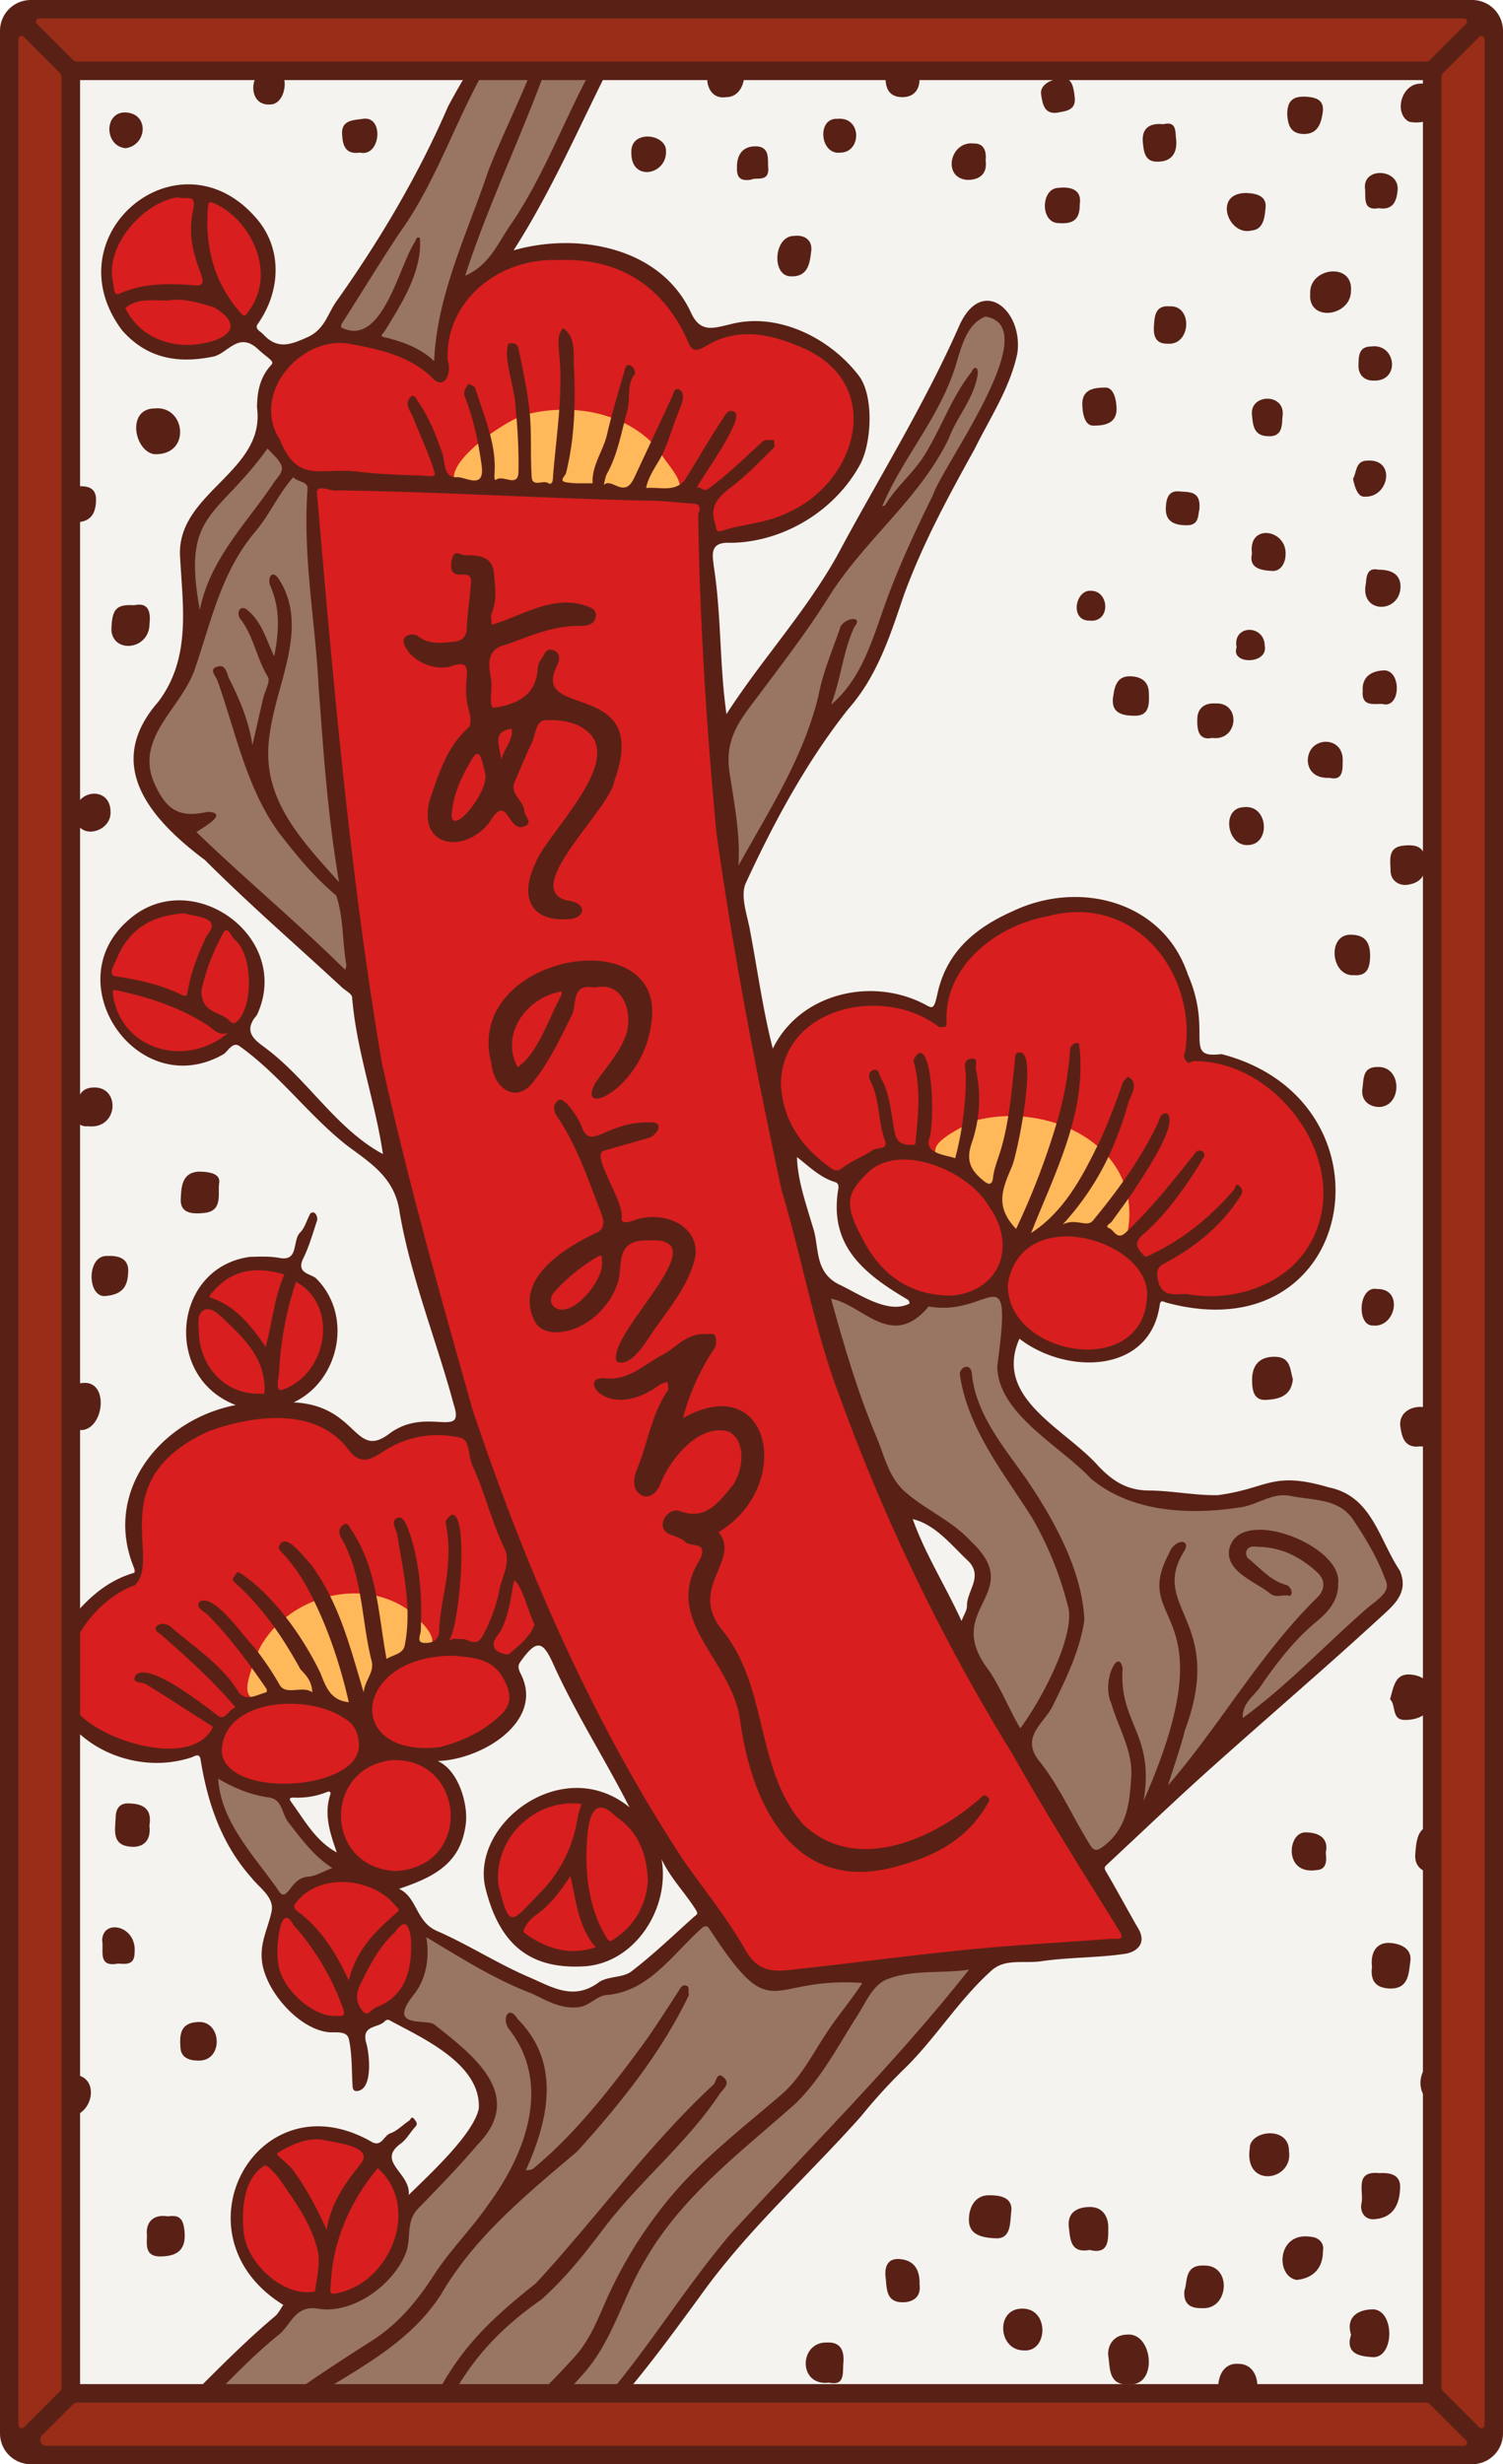 ﻿<svg xmlns="http://www.w3.org/2000/svg" xmlns:xlink="http://www.w3.org/1999/xlink" viewBox="0 0 976 1600" width="976" height="1600"><defs><style>.cls-1{fill:none;}.cls-2{fill:#f4f3ef;}.cls-3{clip-path:url(#clip-path);}.cls-4{fill:#ffb85a;}.cls-5{fill:#997664;}.cls-6{fill:#d81e1e;}.cls-7{fill:#592116;}.cls-8{fill:#992d17;}</style><clipPath id="clip-path"><path class="cls-1" d="M960,22V1578a6,6,0,0,1-6,6H22a6,6,0,0,1-6-6V22a6,6,0,0,1,6-6H954A6,6,0,0,1,960,22Z" /></clipPath></defs><g id="Paper_Backing" data-name="Paper Backing"><path class="cls-2" d="M960,22V1578a6,6,0,0,1-6,6H22a6,6,0,0,1-6-6V22a6,6,0,0,1,6-6H954A6,6,0,0,1,960,22Z" /></g><g id="Wikipedia_Cropped" data-name="Wikipedia Cropped"><g class="cls-3"><path class="cls-4" d="M226.49,1109.33c-11-1.32-15.27-10-25.91-7.12-14.09-3.79-25.54-.29-39,4-17.46-1.49-4.16-25.65-.86-36.43,7.2-22.49,30.8-33.29,51-40.49,29.53-8.56,66,5.56,76.61,34.49-.65,9.53-17.87,3.55-22.87,8.94-4.82,8.26-16.43,5.3-20.27,12.86C237.63,1105.23,242.64,1097.83,226.49,1109.33ZM727.2,806.23c-6.68-.24-9.25-8.53-15.62-9.05-9.18.93-19.23,2.19-27.7-.39-14,6.36-10.85,10.15-27.33,3.44-4.81-6.48-10.74-13.48-10-21.64-1.88-8.06-17.76-10.43-19.35-19.32-6.14-7.68-32.26-2.72-27-19.12,20.4-21.67,59-29,88.16-18,19.3,8,43.36,19.63,47.63,42.25C739.28,776.82,747.2,801.88,727.2,806.23ZM431.57,321.08c-16.4-1.12-30.75-1.74-46.87-3.25-13.69-1.74-28.43,2-41-2.21-8.31-3.19-18.86,2.35-27.65-1.79-9.17,3-21,2.5-28.75-4.48,5.57-28,46.71-50.85,76.1-51.22,15.44.08,30.82,2.38,44.68,9.12C425,275.14,470.87,318.82,431.57,321.08Z" /><path class="cls-5" d="M309.27,1604c-28.49.91-188.87-.68-221,0-17.19-2.89,47.76-44.58,51.23-54.74,21.89-17.1,37.12-44.93,63.38-54.64,22.43,4.68,48.14-11.47,56.95-33.41-.51-31.74,28.92-47.43,47.38-71.54,28.1-23.91-2.73-54.53-26.71-71.41-16.26-2-31.41-6.71-15-25.64,12.26-6.58,1.83-41.47,13.33-38.34,46.45,27.81,95.77,65.68,145.35,22.57,12.53-6.43,25-36.34,39.34-27.35,12.32,13.53,21.23,41.66,42.8,39,20.58-5.4,43-6.06,63.08-4.27,18-10.88,40-6.19,59.82-9.4,12,4.77-9.68,18.56-11.94,24.5-56,71.76-129.34,131.88-179.67,205.93-22,35.29-56.57,66.81-78.78,98.73ZM183.89,1234.13c-12.11-6.3-62.93-76.76-40.27-82.81l-.13,0c64.6,22.23,29.47,22.89,74.9,58.55,5.62,8.36-12.53,11.07-18.09,12.68C192.62,1222.83,191.47,1233.79,183.89,1234.13Zm527.87-29c-16.93-10.34-22.14-36.38-34.71-52.59-14.92-21.21-24.42-43.09-38.33-65.88-31-33,21.08-55.31-11.32-83.31-12-13-28.69-19.75-42.06-31.46C559.4,935,545.53,884.55,536.71,840.6c21.79-3.63,43.57,33.82,63.3,5.1,14.06-.35,30.59-2.82,43.7-7.89,16.84-1.87,9.66,37.61,7.86,49.66,3.91,33,70.68,85.63,105.15,88.17,42.12,11.26,90.6-29.2,125.34,8.79,35.74,48.86,21.75,52.51-17.62,86.6-19.39,12.07-41.09,51.44-64.43,45.45-17.58,11.16-24.36,34.94-41.52,46.75-6.72-3.35-10.25,2.29-12.33,7.9-16.41,3.88-15.41,31.08-34.4,34ZM224.14,633.7c-23.81-17.67-41.84-41.17-60.38-54.43-13.55-14.48-36.1-25.74-40.89-44.66-10.05-5.72-19.18-6.74-25.49-22.75-20.29-45.53,43.94-70.54,30.68-112.23-20.48-49.8,13.2-75.15,42.54-110.88,11.9-5.34,14.15,18.66,25.74,19.91,7.87,3.1,7.54,7,7.37,9.1-3,50.31,6.62,99.75,8.86,149.71,1.78,39.34,9,79,11.4,117.82C222.4,596.83,235.73,624.6,224.14,633.7Zm255.37-67.6c-9.06-15.84-3.06-44.72-9.82-64.67-3.73-26.27,10.91-40,23.55-57.5,26.61-33.73,48.34-72.29,77.41-104,4-4.22-1.45-7.63-1.78-11.69,8.3-20.76,22.13-40,33.44-59.85,14.45-16.41,12.36-54.74,36.11-66.53,16.55-4.26,20.29,18.11,16.35,30.69-10.55,33-30.35,59.84-45.23,90.34-26.38,43.9-30.51,95.25-63.73,134.76-3.32,5.6-11.58,1.68-13.71,8.06C518,500.45,502.35,537.64,479.51,566.1ZM281.91,238.46c-13.84-10.77-29.81-13.61-42.76-21.58-7,1.42-14,4.12-20.26-1.33,8.33-37.87,47.08-69.57,61.38-108,11.37-41.52,50-77.78,50.14-107.6C327.75-9.25,408-1.63,410.7-4c5.63-.1,5.51,11.43,1.34,13.12-33.38,43-46.32,93.29-78.09,140.33-26.53,50.89-45.13,12-48,85.05A4,4,0,0,1,281.91,238.46Z" /><path class="cls-6" d="M216.59,1493.31c-76.3,6.17-87.05-97.9-11-108.24C272.22,1386.7,284.21,1480.21,216.59,1493.31Zm3.9-180.29c-37.82.58-58.84-50.93-33-77.62,1.61-21.3,60.68-9.4,38.83-31.06-14.76-13.11-5.72-30.33-8-45.11-16.15-2.78-34.08,8-51,.72-42.45-6.73-6.54-33.23-57.88-21.09-85.62-.82-90.64-81.13-22.07-115.63C85.63,948.11,98.56,942.65,161,913.49c-14.7-15.28-37-18.31-36-50.09.67-40.52,51.11-56.51,78.75-27.4,39.25,53.13-41,71.78-16.51,81.36,18.9,1.78,33.29,8.85,41.5,20.72,5.83,10.17,13.63,3.83,21.56-1.2,13.38-15.09,55.85,0,54.35-15.33-17.85-59.27-34.35-123.94-49.47-182-32-130.92-36.8-266.56-52.5-399.27l.05.76c.51-46.72-3.69-18.23-22-48.9-36.89-64.31,53-92.83,96.11-55.33,16.7,6.11,5.12-48.62,47.07-63.65,51.86-23.38,106.42,1.44,129,47.81,40-22.73,115.88,9.55,105.46,59.81-8.08,46.16-57.54,65.19-99,68.86-4.66,36,3.77,76,3.65,113.49,2.84,75,17,151,31.17,224.18,8.89,19.73,22.82-31.76,43.25-32.92,24.18-12.29,46.84-1.26,70.65,3.16,12.06-65,114.82-97.07,151-37.55,8.23,14.8,17.46,34.81,15.73,58.23a6.09,6.09,0,0,0,5.53,7.09c18.77.42,38.9,11,51.71,22.64,65.3,57.91,18.43,153.66-65.13,136.3-23.64-6.6-16.38,11.57-29.58,24.4-26.45,26.94-81.55,5.77-86.31-28.37-7.1-14.11-19.07,8.31-33.44,5-34.69,4.68-76.91-42.32-67.69-72.86a6,6,0,0,0-5.43-8.52c-26.61-9.81-47.39-53.16-32.92,8.42,15,52.64,25.77,108.21,46.86,157.66,29.22,79.3,70.08,153.62,113.52,225.87,3.51,17.72,81.61,109.32,51.29,107-73.34,3.24-145.14,13.37-217.46,20.66-34.09-2.37-50.28-69.85-77.86-87.61-12.18,2.39-1.31,16.93-3.18,25.83-1.1,42.75-60.41,66.94-88.6,32.8-34.29-27.2-11-89,36-87.55,5.14-1.42,8.08,2.89,12.45,3.56,5.82-2.42,11.73-.07,15.79,4.1,10.06,11.79,26.87,11.47,14.85-6.43-20.11-33.93-41.54-72.31-56.05-106.52-7.64-11.64-22.33,15-30.35,19.66,17.83,30-12.75,49.89-42.71,57.08-14.46,8.58,17.87,24.09,11,44.34-.92,18.11-20.15,36-38.8,36.08-11.11,1.62-3.7,12.44,2,16.33,1.29,1.26,2.81,2.92,2.56,5.34.39,6.62,7.83,7.39,7.53,15.64,3.82,21.45-5.13,46.45-32.55,55.09C230.89,1306.3,227.27,1311.46,220.49,1313Zm-32.58-211c13.49-5.88,45.3,22.61,49.58,6.9-1.37-42.11,76.42-23.36,26.56-64.32-31.52-21.23-78.57-6.92-95.86,26.33C156.92,1099.42,154.35,1108.81,187.91,1102ZM633.08,727.62c-67.32,32,18,22.82,21.87,76.88,5.37,14.71,21.52-9.67,29.18-6.11,18.55-2.71,33.28,10.74,46.9,7C746.29,747.35,684.06,714.26,633.08,727.62ZM342.1,269c-13.59,3-63.06,37.24-42.37,48,47.34.52,89.88,4,135.78,4.81,15-4.63-2.53-19.45-7.68-29.63C407.36,267.79,372.35,261.5,342.1,269ZM115.72,686.69c-62.4.25-60.85-98.92,3.88-97.72C182.68,595.4,179.89,685.08,115.72,686.69Zm5.18-458.83c-67.48-2.92-67.53-100.19-.32-103.23,36.35-1.16,74.91,51.63,38.66,84.22-10.05,11.73-22.12,20.86-38.34,19Z" /><path class="cls-7" d="M948.69,257c7.35-1.49,8.22,3.3,8.49,9.62.39,9.24-6.63,12.74-12.85,13.92C928.48,282.65,932.34,253.85,948.69,257Zm-6.35,1187.39c-16.25-.06-16.59,30.54,1.18,27.41,8.76-.67,12-6.85,11.64-16.18C956.86,1446.31,949.42,1444,942.34,1444.34Zm-9.51-78.65c7.37,1,16.5-.4,14.3-12,2-8.19-1.22-13.3-8.81-14.6C920.5,1333.65,916.23,1363.29,932.83,1365.69Zm1,189.45c-15.78-4.38-14.47,26.39,5.14,23.62C951.22,1576.85,948.91,1550.6,933.81,1555.14ZM924.12,178.87c-1.07,15.18,22.77,18.09,21.6-.52C945.53,166.11,922.86,166,924.12,178.87Zm21.11,1021.41c-1.12-6.47-.74-14.83-11.41-15.32-13.42-.63-14,9.49-14.77,18.63-.9,10.39,7.57,13,14.8,13.08C943,1216.78,945,1209,945.23,1200.28ZM934.77,924.52c-.15-15.42-26.71-14.31-25.51,1.14.92,6.37,2.19,14.86,12.79,13.45C932.69,940.06,934.88,932.31,934.77,924.52ZM915.19,79.09c25.18,4.43,23.55-26.86,6.64-24.75C909.51,55,905.12,74.17,915.19,79.09ZM902.63,1103.32c4,3.63.88,13.18,9.19,13.41,8.93.24,17.73-3.64,18.52-14,.72-9.55-6.24-15.2-15.2-15.49C905.79,1086.94,905,1095.42,902.63,1103.32Zm10.85-528.78c7.25-.78,13.08-5,11.44-13.93,1.49-11.42-6.16-12.44-14-11.5-10,1.21-8,9.59-7.94,16.2S908.53,575.07,913.48,574.54Zm-11,687c-9-.47-12.63,6.7-11.53,15.39-1.15,8.48,1.85,13.6,10.79,14.16,13,.81,13-9.55,14.09-17.64C917.05,1264.33,907.92,1261.82,902.49,1261.53ZM559.23,1374c-34.88,39.24-74.28,74.15-104.82,117.19-27.54,37.56-55.3,75.81-90.68,106.64-5.34,6.06-10.29-1.92-4.32-6.32,46.26-39.9,75.43-94.27,114.48-140.42,52.41-57.29,106.86-110.88,155.34-172.21-18.36,2.71-37.19-.27-53.83,6.54-9.06,4-13.39,15.32-18.61,23.23-12.51,19.65-23.42,40.79-40.15,57.14-35.47,31.56-73.89,60-97.95,102.14-14.92,24.73-21.2,53.9-42,75.75-19.24,22.08-45.4,34.32-65.77,54.64-2.51,2.6-6,7.93-9,1.72-1.88-4,3.91-5.56,5.55-8.54,8.47-15.28,24.84-21.69,37.26-32.53,9.94-8.69,18.74-18.22,27.66-27.83,9.75-10.5,15-23.26,20.48-35.9a286.4,286.4,0,0,1,39.87-65.5c21.75-27,48.93-47.53,74.79-69.86,12.63-10.92,20.24-26.54,29.58-40.45,7.11-11,15.82-20.85,22.8-31.88-62.81-4.49-56.85,30-99.56-35.62-1.54-2.07-3.44-1.22-5.1.41-18.49,16.67-34.05,40.73-61.09,43-6.67.43-11.26,7.07-18.4,7.92-11.45,1.37-20.75-4.28-30.19-8.78-24.69-9.41-45.89-23-68.75-36.69,2.31,13.4-.07,27.26-8.16,37.4-17.73,22.23,7.94,15.49,13.24,19.2,25.55,20.1,59.46,46,28.4,77.94-12.31,14.49-25.61,28.17-38.9,41.8-8,8.18-4.16,19.14-7.8,28.59-8,20.79-34.57,40.12-57.15,36.29-14.67-2.48-17.5,10.42-25.23,16.77-33.63,27-59.63,63.49-96.72,86.21-2.54,2.06-4.6,8.47-8.15,3.48-1.24-1.74-.95-3.61.08-5.4,35.9-29.61,66-65.62,101.63-95.7,2.69-2,4.22-5.52,5.9-7.8-72.93-45.2-17.34-148,56.86-106.18,6.9,4.38,8.29-3.77,12.65-5.26,4.51-1.53,8.14-5.54,12.29-8.26.84-.56,1.52-3.36,3.32-.85,1.14,1.58,2.54,2.86.53,5-3.27,3.49-5.63,8.1-9.4,10.81-16.21,11.86,6.72,19,5.18,33.34,13.06-12.85,42-39.33,45.51-56,1.66-28.84-36.18-45.62-57-56.92-1.78-1.18-2.87-1.08-4.26.35-4.21,4.32-15.2,2.1-11.8,14,2.15,7.34,4.49,30.79-6.39,31.13-2.55-.13-2.45-2.38-2.57-4.48-.54-9.75-.26-19.71-2.32-29.15-1.31-6-9-4.06-13.64-4.65-19.07-2.4-39.59-25.92-42.6-44.55-2.09-12.91,3.62-22.47,6-33.62,2-9.47-7.82-15.37-13.06-22.14-19.57-22-28.58-48.73-33.14-77.42-.87-3.3-3.57-1.59-5.71-.69-54.22,18-119.63-34.2-78.06-90.15,10.81-13.26,23.11-24.27,39.76-29.36,3.07-.94,1.7-1.64,1-3.32-20.63-49.35,16.87-96.5,66-105.91-47.41-17.88-41.06-89.41,9.2-96.22,6.43-.15,12.68-.51,19.26.71,12.65,2.34,8.13-11.29,13.25-16.43,3.22-3.21,4.44-8.39,6.79-12.55,3-2.16,4.77,2.27,4.34,4.46-2.78,8.43-5.23,17.08-9.12,25-4.71,9.64,5.26,9.81,8.44,12.79,24.42,24.35,14.85,66.81-14.64,80.5,42,2,39.26,37.84,62.41,20.17,24.08-17.79,49.06,4.1,41.69-18.46-11.13-41.46-27.82-82.37-35.14-124.56-2.93-23-18.86-32.41-34.36-44-24.78-19.55-43.52-45.69-69.36-64.21-4.6-3.68-7.66,2.85-10.58,4.91C90,716.35,36,638.58,83.37,597.43c40.49-36.32,107.12,10.75,83.47,61.66-10.3,11.64.37,17.29,6.82,22.32,26.79,20.49,45.23,51.93,75,67.92-5-34.1-17.24-67.14-20-101.77-.23-2.51-4.77-4.52-7.12-6.95-29.63-27.4-59.92-53.67-88.47-82.2C96.45,531,67.53,496.17,102.62,455.86c21.7-28.42,16-62.16,14.28-95-1.9-41.22,55.66-54.46,50-96.26.07-10.25,1.92-19.75,9.19-27.6,2.44-2.63-1.59-3.83-8.45-10.23-12.78-11.92-19.77,2.82-29.15,4.76-23.22,4.79-43.25,1.09-59.22-17.06-46.61-62.27,38-132.11,88.24-71.5,15.73,19.22,14.92,46.27-.33,67.67-1.81,3.05,1.92,4.42,3.66,6.33,9.15,10,17.5,7.1,28.88,1.94s13.14-15.63,18.91-23.5c28.13-39.67,53-81.61,72.28-126.19A426.22,426.22,0,0,1,327,12.51c1.74-2.3,6.84-5.16,7.41-5.16,3.78,4.32-.08,8.48-2.23,11.48C300.85,59.15,289,110.15,259.56,151.08c-12.92,19.46-25.05,39.44-37.62,59.13-.42.66-.61,2.12-.22,2.51,26.72,13.12,37.1-39.95,47.94-56.05.57-1.16,1-3.51,3-2,1.68,21.64-12.17,42.95-23.29,61.09-.39.58-3.25,2.35.07,3.14,12.14,2.91,23.65,7.1,32.48,15.58,1.7-43,21.83-83.66,35.33-124,11.58-29.28,26.61-57.2,35.94-87.43.81-2,.38-7,4.72-5.81,4.63,1.22,3.8,5.86,2.92,8.88-17,52.23-41.61,100.09-58.76,152.91,15.25-6.66,20.9-20.3,28.56-31.76C361.64,103,375.81,45.64,410.7,5.36c7.71,1.85,3.54,4.81.66,8.33-27.25,49-47.66,101.78-77.86,148.86,41.9-12,95.88-2,115.38,40.81,6.09,12.93,14.42,9.7,25.11,7.26,30.93-8.38,65.61,8.93,84.31,34.16,9,13.06,7.81,42.17.38,56.57-16.61,30.58-50,50.58-84,51.11-14-.84-12,7.49-11.24,14.8,5.1,32.32,3.68,63.93,8.31,96.4,23-35.64,51.15-65.94,71.79-102.74,26.69-49.94,56.79-98,79.58-149.88,14.69-32.13,41.48-9.55,37.5,18.42-4.85,22.84-17.76,41.77-27.74,62.11-17.1,30.82-33.9,61.78-46,95.05-8.84,26-17.1,52.27-36,73.69-27.15,34.24-48.72,74.2-66.88,113.76-3.25,8.66,1.43,20.51,3.18,30.79,4.8,25.35,8.24,51.06,14.66,76,18-36.76,66.06-47.16,100.55-27.73,3.17,1.49,4.3,1.77,6.34-7.8,5.92-27.74,25.23-43.22,49.06-53.75,42.76-20.39,97.45-6.79,113.56,41.12,16.6,38.23-3.68,54.85,21.87,51.71,116.38,30.31,88.83,195.12-35.74,161.4-2.12-.67-4-2.15-4.42,1.75-6.58,44.85-61,45-91.06,21.66C644.8,908,691.89,927.57,713.34,952c8.61,9,17.92,15.71,32.71,15.79s29.62,3.25,44.72,3c32.93-4.29,34.83-16,72.31-5,28,5.81,32.37,33.84,45.88,53.94,6.32,14.64-4.27,22.77-13.1,30.92-38.45,35.33-78.26,69.16-117,104.15-20.31,18.44-40.15,37.39-60.24,56.07-1.67,1.55-1.56,2.36-.33,4.45,7.17,12.19,13.79,24.71,20.91,36.93,5.94,10.22-1.93,15.34-8.51,16.33-18,2.71-36.56,2.19-54.62,4.86-10.66,1.57-23.07-1.88-31.79,5.66-20.75,18.37-35.48,42.46-55,62.16A358,358,0,0,0,559.23,1374ZM124.77,185.09c18.25,2.63-7.09-16.1.83-49.53,1.56-9.79-3.54-5.75-10.54-7.42-22.11,3.5-47.29,31.56-41.6,55.52.63,2.29.16,8.77,3.87,7.1C92.72,183.84,108.6,184,124.77,185.09Zm14.35,14.55c-9.9-3.17-20.41-6.21-29.74-4.56-10.59.26-20-1.81-27.94,4.91,9.19,19.46,31,27.12,51.33,22.76C149.42,219.43,157.69,210.71,139.12,199.64Zm21.76,3.23c20.24-26.06.7-62.15-23-71.32-2.18-.71-2.61.39-2.76,2.17-2.32,26,3.59,49.44,21.07,69.41C158,205.22,159.23,205.79,160.88,202.87Zm-86,431c70.73,10.53,31.07,32.33,59.61-26.73,10.13-11.74-7.7-11.85-14.89-14.13C100,594.4,84.41,601.83,75.75,622.6,74.52,625.55,69.68,633.11,74.88,633.83Zm73.22,36.84c-6.68,1.89-9.49-2.55-13-4.82-17.83-11.61-37.55-18.06-58.05-22.61-1.23-.27-4.23-1.25-3.81,1.37C77.42,681,119.83,694.29,148.1,670.67Zm4.06-60.79c-1.75-1.34-4.33-9.46-7.22-4.13-6.64,12.2-11.66,25.39-14.05,37-.69,15.28,12.58,13.81,18.24,20.09,2.25,2.5,3.84,1.53,5.92-.85C164.77,650.88,163.69,618.74,152.16,609.88ZM206.41,1462c-3.59-16.87-13.8-31-23.45-45.08-3-4.4-9.35-11.64-11.11-10.85-14,8.38-15.29,29.53-13.39,44.9,2.91,19.84,27,41.18,46.14,36.8C205.61,1479.16,208.14,1470.1,206.41,1462ZM234,1405.27c10.07-12-17.79-14.08-24.68-16-10.7-1.34-20.65,3.47-29.23,8.8-1.76,1.09,8.9,7.66,11.89,13.41,7.9,11.18,14.11,23,20.12,36.34C215,1430.35,224.14,1417.48,234,1405.27Zm11.33,2.5C227.56,1429,216,1455,214.8,1483.05c-.34,4.54-1.43,7.4,4.42,5.82C253.35,1482.07,273.68,1433,245.29,1407.77ZM647.58,887.15c10.22-75.74-4.57-31.48-44.5-38.88-24.08,28.82-42.58-1.16-63.4-5,8.41,30.47,17.35,61,29.65,90.17,5.12,12.31,7.92,26.06,18.64,35.4,13.3,11.6,29.94,18.34,42.36,31.75,37,34.63-19.37,43.47,11.72,83.82,8,11.8,13.17,25.44,20.49,37.72,12.37-16.32,34.63-57.16,31.42-77.24a223.38,223.38,0,0,0-23.88-59.61c-18.6-29.42-41.77-57.63-46.84-93.16.55-5.14,7.32-7.23,7.9.06,2.63,26.35,20.67,47.18,35.27,68.06,17.92,26.36,36.39,59.47,37.73,91.61-2.84,19.74-11.81,38.17-20.8,56.28-5.26,10.59-20.25,19.26-9.25,34.37,13.44,16.33,21.87,36.2,33,54.15,3.1,5.43,4.85,5.93,10.67,1.19,14.55-11.87,15.82-28.28,16.83-44.22,1.08-16.86-8.39-31.86-13-47.73-6.52-14.18,4.89-36.91,7.42-22.52-2.58,35.43,21,42.34,13.58,86,56.54-128.43-9.33-112.6,16.61-160.83,3.44-9.59,14.76-9.65,9.68-1.21-22.74,36.74,27.24,44.77.58,116.09-2.82,11.24-6.75,22.2-11,35.84,34.86-40.45,59.1-84.73,97-122.13,4.38-4.19,5.81-10.7.09-16-10.63-9.86-23-16.36-37.63-16.72-2.29-.06-7.1-1.4-8.57,2.83a5,5,0,0,0,1,4.43c8,6.4,14.62,14.79,25.26,17.52,2.18.9,4.63,5.09,2,7.06-4.05-1.39-8.26,1.61-12.56-1.39-9.47-7.82-29.89-14.53-26.73-29.34,6.7-28.25,73.57-2.13,70.65,22.5.2,11.12-6.26,18.44-14.22,25-14.57,12.09-26.06,27.15-36.57,42.53-3.91,5.72-11.68,10.36-11.13,19.9,29.12-21.24,53-47,80-70.6,5.69-5.18,15.73-10.41,13.13-17.73-5.07-14.26-13-27.82-21.53-40.46-9.47-14-26.46-12.38-40.77-15.38-11.41-2.39-21.32,5.8-32.05,7.35-32.44,5.18-71.18,3.62-97.56-18.72C688.87,939.08,647.94,918.07,647.58,887.15ZM628.7,1013.52c-10.85-10.1-21-23.55-36-27.18,8.07,22.7,21.18,43.16,31.69,66.15,1.43-3.8,3.57-6.86,3.54-9.91C627.82,1032.89,638.69,1023.54,628.7,1013.52ZM544.17,773.14c.66-2.84.39-4.92-1.88-5.6-9.84-3-16.81-10.13-24.76-16.25.44,15.43,6,30.66,10.26,45.37,4.49,12.66.55,28.61,16.59,37.12,13,5.94,32.26,20,46.26,12.58a3.85,3.85,0,0,0-.9-2.34C560.52,826.9,538.72,808.74,544.17,773.14Zm16.9,33c12,22.33,30.66,35.2,56.9,35.07,30-2.41,43.65-31.22,23.76-58.6-12.87-21.9-55.11-40.15-76.51-22.79C548.67,775.28,548,781.94,561.07,806.17Zm183.72,36.38c3.58-36.89-81.57-63-90.35-8.52C653.61,880.22,741.78,896.12,744.79,842.55ZM507.11,704c1.2,24.08,13.94,41.42,33,54.84,2.21,1.56,4.19,1.6,7.18-.68,5.92-4.53,13.27-7.16,19.46-11.41,2.76-1.89,10.14-.18,7.94-6.11-4.62-12.49-3.26-26.3-9.34-38.42-.93-1.84-2.23-5.87,1.45-7.32,4-1.59,3.8,2.45,5,4.48,6.23,10.93,6.75,23.43,9.06,35.32,1.54,7.89,5.77,8.87,12,8.59,2-.09,1.46,0,2.24-8,1.51-15.47,2.47-30.78-1.81-46-.43-1.53,2-4.87,3.86-5.76,9.28-.2,9.49,48.64,6.13,56.22-2.53,9.47,11.09,10.1,17,12.3a208.37,208.37,0,0,0,6.88-53.85c0-3.81-2.72-10,3.5-10.82,5.11-.65,2.48,4.29,3.12,7.28A88,88,0,0,1,631.05,742c-4.31,12.34-.08,18.57,8.37,25.24,3.87,3,5.09.41,5.38-2.29.67-6.31,3.25-12.26,5-18.06,5.58-18.61,7-37.72,9.11-56.89.3-2.78-.36-6.75,3.2-6.61,12.22-1.54-1.58,66.69-5.09,74.27-6.68,15.33-10.64,26.08,2.78,40.27a475.87,475.87,0,0,0,27.32-72,219.45,219.45,0,0,0,7.76-44,4.66,4.66,0,0,1,4.06-4.67c2.81-.42,1.59,2.5,2.2,4,4,42.35-16.23,80.44-31.58,119.33,22.12-14.21,34.08-38.11,45-60.57,5.42-11.92,10.05-24.26,14.45-36.74.56-1.61,2.25-2.81,3.41-4.2,7,3.82,2.94,10.4.7,15.66-8.52,30.27-20.57,55.63-43,80.32,8.89-4.44,15.63,2.34,19.71-2.63,7.84-9.54,15.4-19.28,22.37-29.43a251.89,251.89,0,0,0,19.44-33.17c1.08-2.24,1.69-7.63,6.08-6.93,8.68,6.49-17.39,43.71-22.33,51.51-4.36,6.29-8.9,12.47-13.38,18.69-1,1.37-5.07,3.08-1.67,4.41,3.2,1.24,5,8,10.62,2.83,16.59-15.56,30.58-33.47,44.79-51.13,2.29-4.46,8.71-1.3,5.43,3.07-10.51,17-22.45,34.59-37.19,47.75-8.23,6.65-6.28,9.77-1,15.28,1,1,.74,1.1,7.37-2.2,19.91-9.92,36.54-23.89,51-40.69.84-1,1-4.59,3.26-2.56.94.85,3.2,3,1.13,6.31-11.87,19-28.34,32.51-47.69,43.14-3.63,2-7.6,3-6.37,10.62,2.35,14.39,13.61,9.31,20.29,10.49,29.6,5,63.89-6.11,79-33.44,28.54-50.47-20.53-118.52-75.74-118-1.49-.13-3,2.39-5,0-1.71-2.12-1.65-4.06-.6-6.39,7.59-50.26-32.3-103-89.33-87.69-33.13,6.06-67.54,32.22-65.62,69.11,0,.88-.28,2.51-.64,2.57-1.56.25-3.77.73-4.71-.08C573.12,639,507.38,654.61,507.11,704ZM473.66,500.85c2.91,20.07,7.23,40.52,5.85,61.25,19.81-35.82,42.2-70,51.93-110.24,2.77-14.64,8.67-28.73,13.68-42.89,1.56-8.25,16.34-9.68,9.73-2-7.4,15.67-8.52,33.18-15.22,50.64,20.42-17.4,26.91-42.87,35.72-66.91,8.53-23.8,19.5-46.8,30.59-69.58,7.2-20.51,73.3-109.27,33.95-115.56-11.41,4.49-15,17.75-18.29,28.33-9.61,35.14-35.06,62.32-48.72,94.89.66-.3,1.65-.42,2-.93,7-11.71,17.78-20.2,25.22-32,11.1-17.66,17.67-37.77,30.7-54.23,1.56-3.83,4.33-3.87,4.17,1-2.22,15.83-13.48,27.63-18.91,42.18-18.86,39.29-55.5,66.47-78.37,103.56C523.41,411,507,432.24,491,453.62,480.35,467.73,470.63,479.89,473.66,500.85Zm-292-215.48c12,29.53,26.3,17.58,51.73,21,13.36,1.57,26.87,2,40.33,2.4,2.91.09,9.53,1.5,8.61-1.55-3.68-12.31-9.3-24-14-36-1.68-4.26-6-8.74-1.89-13.26,2.53-2.8,4,1.37,5.1,2.93,7.24,10.32,11.7,21.9,15.78,33.79,1.86,5.84.57,15.7,9.64,15.17,5.36-.23,18,8.42,15.81-7.56-2.1-15.27-5.3-30.39-10.93-44.8-1.42-3.64,1.21-5.65,2.21-8.34,1.59.93,4.23,1.55,4.61,2.83,2.56,8.58,5.77,17,8.31,25.6,2.79,9.45,4.78,19.08,4.2,29.31-.08,1.48-.53,5.69,1.16,4.49,4.56-3.24,14.11,5.61,14.36-5.08a339.19,339.19,0,0,0-1.92-41.4c.07-11.26-8.25-32.61-4.69-41.63,2.14-1.05,6-.39,6.64,2.93,2.7,13.76,5.84,27.46,7.22,41.38s.36,28.17,1.33,42.21c.47,6.75,7.31,1.72,10.72,3.9,1.63,1.05,2.79,0,3-2.39,2-27.66,7-55.15,4-83-.22-5.24-1.34-11.05,2.68-15.23,7.63,5.12,7,14.91,6.92,22.44,1.22,24.12.86,48.21-5.09,71.86-.35,1.41-4.73,4.84-.24,5.71,5.69,1.1,11.7.58,17.56.75-.65-11.65,6.87-20.9,9.36-31.69,3.25-14.1,7.49-28,11.5-41.87,1.42-7,7.22-1.21,6.65,2.43-5.73,7.13-2.72,15.94-4.93,23.78-3.91,13.86-6.09,28.16-13.19,41-1.2,2.18-1.46,4.88-2.16,7.34,5.49-4.92,13.26,9.35,19.73-4.46,8.2-17.5,16.38-35.09,24.61-52.59,1.24-2.65,1.16-6.67,5.08-4.57s1.13,9.81-.41,13.13c-3.42,8.22-5.81,16.88-9.29,25.08-3.47,8.84-10.27,15.77-12.22,25.46,8.63-.83,18.41,3,25.12-5.11,8.26-13.15,15.94-26.82,24.62-39.72,1.47-2.25,3.43-6.77,7.42-4.72,8.15,3.08-21.43,43.08-24.24,49.36,2.56-1.15,4,3.17,7.64.55,12.71-9.16,23.66-20.2,35.22-30.61,1.5-1.35,4.78-.74,7.24-1,0,1.75.72,4.25-.15,5.11-8.49,8.36-16.71,17.15-26.1,24.39-8.6,6.64-16.22,12.33-11.91,25.05.88,2.62.28,5.79,3.72,4.66,14.19-4.67,29.36-4.93,43.19-11.89,45.59-19.79,64.66-84.91,7.77-108-19.58-8.16-39-12.17-58.56-1.5-5.5,3-10.21,6.78-13.35-.61-15-35.18-43.43-55.74-84.73-53.94-38.94-1.6-73.51,26.87-71.77,65,3.06,8.32-2.18,20.83-10.82,10.6-14.46-13.46-33-17.5-51.07-20.92C196.37,216.34,162.31,255.33,181.68,285.37ZM129.76,396c6.58-33.24,30.49-56.24,48.18-82.81,2.44-3.65,6.63-6.95,4.59-11.4-1.85-4-5.78-7.1-8.79-10.59C140.84,336.91,118,332.32,129.76,396Zm95.13,230.55c-2.6-14.76-1.78-31.19-6.61-45.19-14.37-11.91-26-26.29-37.35-40.93C159.88,511.32,153,475,141.14,441.71c-1.17-2.86-5.62-7.18-.17-8.8,5.84-2,6.27,4.59,7.87,7.78,6.8,13.53,12.76,27.44,15.07,43.12,2.44-10.64,4.69-20.6,7-30.55,1.09-4.68,4.81-10.84,3.06-13.7-7.45-12.15-9.26-26.88-18.29-38.19-2.5-4.61,1.14-9.34,5.7-4.61,8.7,7.47,11.45,18.34,16.68,29.36,3.24-16.4,3.89-31.26-2.6-45.84-2-5.67,1.55-10.82,5.8-4,19.57,30.83-1.56,67-5.9,99.06-7,41.21,17.95,67.42,44.75,97.39-7.52-45.31-9.88-82.17-13.18-126.3-2.17-43.06-10.46-85.68-7.22-128.95.42-5-6.64-4.44-9.29-7.64C181,320.49,175.12,334,166,345c-21.87,25.41-28.64,57.56-39.07,88.26-8.33,26.58-41,45.94-25.95,76.93,7.58,16.18,16.15,21,33.8,16.91,14.66.73-3.34,10.36-7.21,13.16C159,570.61,193.12,599,224.14,629.7,224.4,628.65,225,627.57,224.89,626.56ZM181.33,889c.42,3-3.7,15.76,2.45,13.21,28.93-10.36,36.51-54.59,8.37-69.92A222.51,222.51,0,0,0,181.33,889ZM137,842.66c16.51,5.6,26.27,18.41,35.51,31.87,4.22-15.52,5.53-31.95,12.16-47-17.56-5.15-33.59-3.88-46.27,11.14C137.4,839.8,134.72,841.89,137,842.66Zm32.34,62.21c.81,0,2.43,1.25,2.5-1.7.46-19.9-11.72-32.68-24.78-45-4.09-3.86-9-9.56-14.2-7.69-5,1.79-4,9-3.76,13C129.07,887.89,147.22,906,169.3,904.87ZM87.8,1088.14c7.42-10.55,45.12,19.26,53.23,25.52,4.47,3.86,7-2.37,10.33-4.22.74-.41,1.43-.63,1.19-1.38-14.42-16.72-30.86-31.79-47.51-46.31-1.83-1.56-5.61-3.29-3.37-5.77,2.08-2.31,6.37-2.07,9.1.27,14.93,12.88,32.06,23.8,42.93,40.48,4.94,9.21,12.31,3.89,19.38,2a3.32,3.32,0,0,0,0-2.12c-11.57-16.88-23.68-33.35-38.07-48-2.61-2.65-8.64-4.88-5.26-8.6,9-6,28.52,22.75,34.88,29a183.32,183.32,0,0,1,16.83,24.79c4.23,7.54,14.82.29,21.34,5-.26-6.63-3.32-10.43-7.67-14.88-11.47-20.88-24.71-40.41-42.61-56.36-3-2.66-.26-3.57.43-5.16,1-2.24,2.21-1.52,3.91-.48,21.4,14.59,40.32,41.65,51.29,64.55,3.9,10.35,7.18,17.49,18.34,18.78-5.31-23.46-13.14-47.26-24.07-68.82-5.23-10.4-11.48-20.22-19.85-28.93-1.9-2-1.84-3.15-.54-5,4.56-6.85,16.14,9.72,19.66,13,18.34,24.7,25.41,53,34.44,83.3,1-8.56,7.48-13.23,5-21.08-6.25-25.19-5.57-51.89-17.61-75.62C222,998.93,217.58,994,223,990c2.82-2,4.09,1.64,5,3.15,17.16,25.41,17.62,55.06,23,84,4-2.64,10.34-3.1,11.71-8.28,5-24.14-.83-48.09-4.71-72.08-.37-3.59-5-9.17.07-11.24,3.5-1.43,5.68,3.6,7.11,7.61,7.65,21.38,9,43.55,8.06,65.87-.1,2.45-3.34,8,3,7.72,5,.19,9.07-2.6,8.92-8,.37-9.72,2.33-19.41,4-29,2.35-13.72,3.09-27.35.2-41.11-.3-1.41,2.14-4,3.9-5.09,11.53-2.53,5.28,74.19-2,81.94h0a2.44,2.44,0,0,1-.1.24c2.78-2.66,6-1.21,8.19-1.5,4.53-.65,9.6,5.84,13.86-1.73A103.81,103.81,0,0,0,324.36,1032c1.74-8.6,7.46-17.76,3.33-26.35-8.48-17.61-12.89-36.7-21-54.3-2.8-6-1.26-16.27-7.63-17.76a63.52,63.52,0,0,0-46.7,6.74c-8.41,4.75-17.08,13.92-26.81,0-21.16-26.9-61-21.43-89.73-11.14-69.54,31.39-30.43,82.72-48.21,100.11-30.42,10.68-57.53,54-37.59,82,15.51,19.08,75.24,37.85,88.28,9.91-14.43-9.23-28.79-18.58-43.35-27.6C92.14,1092,85.38,1093.11,87.8,1088.14Zm126.67,77.1c.58-1.55-.43-2.36-1.87-1.8a50.62,50.62,0,0,1-21.54,3.72c-3.84-.21-3.07,1.37-1.72,3.21,8.6,11.74,15.61,24.92,29.34,32.41C214.38,1190.29,210.21,1178.24,214.47,1165.24Zm18.64-32.32c-.35-7.34-2.71-13.53-9.48-17.2-23.81-16.39-79-12.89-79.66,21.46C146.2,1168.32,233.91,1163,233.11,1132.92Zm24.35,81.92c50.49-3.49,44.31-74.67-3.46-71.92C209.13,1148.43,211,1213.27,257.46,1214.84Zm28.09-80.41c15.21-4,28.29-10.19,39.7-21,8-7.56,6.06-15,1.94-23-7.61-14.69-22-14.07-32.36-15.39C228.91,1074.64,222.65,1141.61,285.55,1134.43Zm61.61-79.62c-3.55-6.33-8.7-27.2-13.35-28.55-2.18,10.78-3.11,21.61-8.23,31.75-1.88,3.88-7.1,7.92-4.09,12.65,1.43,2.26,7.81,4.32,9.2,3.17C337.28,1068.37,344.13,1062.72,347.16,1054.81ZM179.54,1225.66c2.59,3.63,3.83,7.33,8.55,1.19,2.65-3.45,5.75-7.85,11.91-8.32,5.12-.38,10-3.48,15.79-5.66-12.07-7.7-19.69-18.36-28.25-29.28-4.58-5.3-3.8-14.88-12.51-16.46-12.14-1.59-22.83-6.08-33.3-12.19C143.25,1182.33,164.29,1204.14,179.54,1225.66Zm43.28,78.51a165.92,165.92,0,0,0-32.3-54.39c-9.09-17-11.62,18.35-9.84,24.35,1,15.93,21.65,34.86,36.25,34.83C219.92,1308.62,225.2,1310.7,222.82,1304.17Zm35.05-62.45c2.28-1.94.14-3-1.05-4.35-15.64-19.26-51.56-21.54-65.59-.52-1.07,2.76,2.15,4.13,4,5.65,14.12,11.35,23.31,26.2,31.31,43.45C231,1266.42,243.87,1253.67,257.87,1241.72Zm9,17.17c-1.31-9.79-4-13.5-10.53-4.16-10.15,9.29-16.07,21.06-22.18,33.31-3.87,7.73-2.5,12.62,1.17,17.59,3.21,4.33,6-1.25,9.16-2.4C266.07,1295.08,267.55,1273.8,266.84,1258.89Zm185.4-18.13c-7-11.49-16.85-21.09-22.68-33.66,5.63,31.34-16.66,67-49.43,69.58-34.57,2.31-55.06-12.76-64.53-49.19-11.86-42.15,49.35-89.78,93.15-54-15.87-31.13-34.91-60.84-49.32-92.63-6.28-14-10.12-17.35-20.12-3.81-2.48,3.36-3.55,4.28-1.6,9,16.83,31.16-24.7,56.62-53.55,57.36,14.25,6.3,20.33,29.89,18.07,42.23-3.52,24.87-21.34,33.39-43.14,40.79,11.91,5.46,10.72,21.26,24.58,27.31,20.41,8.9,39.45,21.31,60.14,30.14,14.5,6.2,28.43,15.42,44.94,3.29,5.72-4.2,15.58-2.83,21.19-7.11,14.39-11,27.48-23.68,41-35.76C451.92,1243.51,453.55,1242.89,452.24,1240.76ZM340.4,1254.92c14,10.22,29.07,15.17,46.45,9.42-11.34-13-12.57-29.49-16.49-46.17-6.68,10.18-13.25,18.86-22.5,25.41C342.21,1247.58,339,1253.92,340.4,1254.92Zm10.42-26a87.94,87.94,0,0,0,24-47.14c1.59-9.08,3.67-10.48,1.75-10.61-29.5-3.18-56.16,22.64-52.91,52.7C331,1253.42,331.82,1248.41,350.82,1228.88Zm44,30.64a2.23,2.23,0,0,0,2.07.64c15.18-9.17,22.58-23,23.84-38.74-.58-18.2-6.67-32.41-20.52-41.78-14.71-14.88-18.3,1-19,15.24C379.6,1216.79,382.55,1240.77,394.8,1259.52ZM649.31,1264c24.1-1.92,48.25-3.31,72.36-5.16,2.43-.19,9.28,1.65,5.5-4.66-23.63-38.06-47.6-75.93-69.55-115A1267.92,1267.92,0,0,1,545.28,906.84c-16.42-43.16-24.3-89.38-37.64-133.63-16.59-76.87-31.48-154.3-42.38-232.19-6.48-68.64-10.9-137.91-11.88-206.79.15-1.34,3.31-6.9-2.94-7.22-8.73-.45-17.43-1.7-26.16-1.86-68.18-1.33-136.58-5.84-204.83-6.74-4,1.15-13-4.25-13.68.94,10.58,123.46,21.42,247.78,42.1,370.22,16.62,75.77,37.84,150.87,58.92,225.43,34.09,102,77.21,201.59,136.39,291.91,13.64,19.66,29.07,38.39,40.72,59,8.87,15.7,19.74,14.16,32.48,12.78C560.71,1273.91,604.86,1267.61,649.31,1264ZM895,369.89c-6.67-1.44-7.67,3.4-8,8.8-4.36,20.13,22.38,20,22.45,2C909.26,372.46,903.06,369.89,895,369.89ZM895.71,1411c-16.55-1.74-9.87,12.08-11.63,19.72-1.12,4.9,1.81,10.49,7.95,10.2,12.84-.62,17-9.94,17.15-20.86C909.33,1412.13,903,1410.59,895.71,1411ZM886.45,123c.42,5.52-1.5,14,8.75,12.16,9.38,1.49,11.66-4.52,12.32-11.29C909.25,109.34,884.3,107.94,886.45,123Zm12.23,334.32c11.35,1.68,11.18-23.18-.67-22-7.47.44-13.68,4.19-13.1,13.2C883.88,460.13,893.94,456.27,898.68,457.27ZM894.35,692.8c-9.74,0-8.72,8.09-9.62,13.89-1.17,7.48,4,11.85,10.53,12.08C910.69,718.69,910.81,692,894.35,692.8Zm-2.68,167.86c14.75,1.44,19.88-24,2.62-23.7C881.94,834.51,880.74,861.17,891.67,860.66Zm.85-613.54c16.93.2,14.05-24.52-2.37-22.12-8.39.05-7.83,7.45-8,12.28C882,242.84,885.46,247.4,892.52,247.12Zm-2.39,1252.39c-8.31.42-16.32,5-12.8,16.44-4.21,13.25,7.2,14,14,14.53C906.11,1531.18,905.8,1497.84,890.13,1499.51ZM886,322.47c15.94.89,20.73-24.58,2-23.38-7.94,0-6.88,7.56-9.41,11.74C879.71,316.26,881.69,322.71,886,322.47ZM884.33,27c8.79,1.09,12.18-4.51,12.48-11.34.68-15.17-26.26-16.35-22.61.41C874.7,21.93,875.92,28.33,884.33,27Zm-5,606.14c8,.73,10-4.46,10.31-10.64.42-8.35-1.48-15.35-11.95-15.58C861.45,606.09,864.08,634.34,879.35,633.15ZM850.8,190.74c-1.41,18.73,26.45,14.74,26.47-1.82C878.8,170,849.91,173.57,850.8,190.74Zm21.06,303.94c1.31-17.37-22.5-17.19-22.63-.69.44,7.2,5.51,11.49,14.24,11.07C871.76,507.05,871.91,500.34,871.86,494.68Zm-24.31,695.08c-11.51.1-14,27.53,7.07,24.5,6.73-.25,6.93-5.54,6.28-11.26C863.18,1192.5,855,1189.7,847.55,1189.76Zm4.19,262.66c-22.42-4-23.86,25.3-9.83,27.91,9.45-.82,17.24-6.52,17.15-18.75C860.17,1456.35,856.13,1452.81,851.74,1452.42ZM846.51,87c9.2.17,11.37-6.9,12.4-13.84,1.21-8.08-3.95-10-11.12-10.38-7.9-.37-11.91,2.49-11.9,11.39C836.25,80.37,837.57,86.84,846.51,87ZM813.06,896.22c.06,6,.87,13.16,9,12.73s16.48-2.27,17.48-13.47c-1.82-6.2-1.43-14.05-10.91-14.49C818.19,880.5,813,886.12,813.06,896.22ZM837,1396.56c.14-16.42-25.63-13.5-25.45-1.59C807.71,1421.28,840.1,1416.18,837,1396.56ZM834.8,360.1c.91-16.44-24.42-20.59-21.81-.73-2.23,10,6.33,10.88,13,11.35C831.82,371.14,834.82,365.16,834.8,360.1ZM813,269.54c.63,6.56,1.14,13.36,10.14,13.66,9.69.76,9.29-7.11,9.64-12.5C835.45,255,811.32,255.26,813,269.54Zm-.28-119.88c8-.63,8.53-9.11,9.1-14.82.83-8.38-7.38-9.33-12.87-9.52C787.49,125.58,797.66,153.48,812.68,149.66Zm8.56,269.54c-.27-13.89-21.07-13.77-18.27,1.15C799,431.8,823.88,431.41,821.24,419.2ZM809.93,548.69c15.49.23,14-26.74-2.56-24.57C793,525,796.76,549,809.93,548.69Zm-5.69,986.15c-17-1.52-17.13,28.81-2.44,28.94C820.72,1565.49,821.16,1534.74,804.24,1534.84ZM787.18,479.12c17,2.28,18.86-23.11,2.23-22.37-7.75-.47-11.77,3.56-11.92,10C777.34,472.93,777.77,481.06,787.18,479.12ZM781.94,1471c-13.1-.52-10.61,10.47-12.84,16.32-1,11.33,7.4,11.46,12.67,11.37C798.09,1498.6,799.83,1470.69,781.94,1471Zm3.14-1424c17.47-.9,14.7-26.86-1-25.87C769.76,20,770.19,49,785.08,46.94ZM765.89,319.08c-7.59-.78-8.63,5.35-8.84,10.76-.35,9.5,6.58,11.28,13.94,11.19,7.91-.09,6.87-7,7.77-9.76C780.28,318.34,771.92,319.69,765.89,319.08Zm-6.42-120.17c-9.74-.86-9.75,7.29-10.14,12.88-.33,4.81.23,11.54,8.68,11.36C773.55,224.57,774.68,198,759.47,198.91Zm-9.22-94c10.31.71,14.58-5.42,13.43-15-.52-4.37.39-11.48-8.23-9.26-9-.93-14.34,2.73-13.28,12.19C742.73,97.84,743.26,104.43,750.25,104.91ZM737,464.73c9.88.06,9.25-8.47,9-15.33-.34-7.82-6.26-10.37-12.71-10.28-7.69.11-9.49,6.31-10.3,12.35C720.63,463.67,729.77,464.7,737,464.73Zm-5.18,1051.12c-9.87.2-13,8.73-12.07,14.26,1.14,6.89-.21,19.23,13.78,18C752.08,1549.14,748.62,1514.21,731.84,1515.85Zm-22-1239.5c6.44.07,16.26-.8,15.15-12.45-.28-5.37-2.14-12.36-7.2-12.26-6,.13-15.27.32-14.95,11.23C703,268.82,704.44,276.29,709.86,276.35ZM707,1433c-8.36.31-14,4.12-12.91,13.2.93,7.48.82,17,13.51,14.68,12.91,3.32,12-7.31,12.09-14.35S716.23,1432.63,707,1433Zm1-1030c13.36.9,12.37-19.33.48-19.4C698.1,382.73,694.41,403.64,708,402.94ZM687.22,122c-11.29.33-11.85,22.29-.17,22.85,6.87.46,14.31.07,14.08-12.1C702.61,123.83,696.34,120.92,687.22,122Zm0-49c5.28-.88,11.46-1.58,10.67-9.54-.67-6.63-1.73-13-7.82-12.69-9.59.78-14.82,5.33-14,10.51C677,67.69,678.17,74.59,687.2,73.08ZM664.77,1499c-18.44-1-17,26.7-.3,27.08C680.34,1527.7,681.6,1499.85,664.77,1499Zm-8.09-63.1c1.2-9.9-8.7-10.58-14.68-10.52-9,.08-12.82,7.93-12.81,16,0,8.64,6.58,11.48,16.88,11.89C656.77,1454.22,655.79,1443.16,656.68,1435.92Zm-16.5-1412c16,2,19.06-22.86,4-22.93-7,.19-12.72,1.94-11.2,10.37C632.89,17.45,632.58,23.88,640.18,23.91Zm1.1,1142.7c-2.23-1.95-3.54,0-4.7.94-30.49,27-81.47,49.79-115.54,16.45-31.17-36.2-21.73-89.53-52.85-126.54-20.91-27.39,13.15-44.31-1.56-62.66,49.29-29.58,34-106.14-23.14-74a149.3,149.3,0,0,1,20.41-45.25c1.35-2,1.46-5.84.5-8.15-.9-2.16-4.18-1-6.59-1.18-12-.64-18.81,9-28,13.74-11.57,5.92-21.1,16.17-35.68,15.06-21-3-.05,29.51,34.42,4a26.9,26.9,0,0,1,4.88-1.75c.08,1.91,1,4.37.12,5.65-10.56,15.66-13,34.46-20.06,51.47-2.21,5.35-3,12.75,2.57,16.19,5.35,3.35,10.86-1.9,12.47-6.3,6.1-16.42,25.67-40.85,45-34.57,12.07,6.61,8.57,27.85,1,36.34-8.29,9.88-16.69,21.2-32.93,15.12-8.22-2.89-16.52,10.46-7,14.91,3.64,1.56,7.93,2.61,10.58,5.25,3.39,3.38,16.05-1,8.56,12.63-23.43,38.68,21.73,64.11,26.85,103,7.84,57.34,36.93,114.82,104.48,94.1,23.4-6.53,43.64-17.67,56.09-39.72C642.06,1169.8,643.37,1168.43,641.28,1166.61ZM628.22,116.81c7.56,0,13.07-3.59,11.82-12.71.66-5.95-1.12-11.18-7.89-10.95C616.77,91.57,611.68,115.65,628.22,116.81ZM612.35,1558.69c-14.92-1.38-10.11,25.79,4.18,24.3C632.47,1582.43,630.54,1557,612.35,1558.69Zm-28.54-91.91c-7.85-.44-9.45,5.69-8.73,11.82.79,6.69.11,15.58,9.79,16.21,7.63.49,13.38-3.22,12.27-11.4C597.47,1473,593,1467.3,583.81,1466.78ZM584.47,63c7.12.61,12-2.91,12.56-10.23.52-6.39.76-13.45-7.28-12.12-8.39.26-14.74.74-14.75,9.35C575,56.43,576.74,62.31,584.47,63Zm-38.56,36.1c13.66-.35,13.84-23.49-2.2-21.95C530.13,76.54,532.5,101.06,545.91,99.07ZM537,1521c-18.19-.56-19,28.53,1.34,26,10.72,2.41,8.71-6.8,9.31-12.92C548.32,1526.77,546.15,1520.47,537,1521ZM513.67,179.43c11.24.38,12.2-8.82,13.12-16.43.88-7.25-4.54-10.65-11.13-9.82C502.31,153.18,500.82,179.48,513.67,179.43Zm-35.11-71.36c-.06,4.55-.11,10.23,9.38,8.55,2.73-1.74,11.64,2,10.91-7.6-.43-5.67,1.41-14.23-8.73-14C482,95.22,478.65,100.75,478.56,108.07ZM466.08,1559.51c-15.82,2.4-8.85,26.47,6.08,26.84,7.58.82,13-4.39,12.89-15.47C483.45,1562.52,472.3,1564.23,466.08,1559.51ZM471.43,63.08c15.26.24,15.88-28.44.67-23.92C455.59,35,454.6,65.69,471.43,63.08ZM351.28,1493.29c15.56-13.7,28.34-29.92,40.82-46.41,23.13-30.57,53.54-54.87,75-86.94,2.4-3.57,7.26-6.76,3.16-10.8-4.83-4.73-5.07,2.46-6.89,4.32-42.53,39.46-76.31,86.84-115.51,129.18-43.65,34.48-59.47,55.72-80.24,107.21-2.64,3.85-3,12.07,3.71,14.58C290.89,1555.36,306.83,1524.33,351.28,1493.29ZM361.91,865c-6.06.25-12-1.83-14.57-7-14-27,18.58-47.55,39.7-57.43,6.5-2.86,4.86-8.94,3.41-12.68-8.41-21.69-15.68-43.94-29-63.44-1.7-2.48-2.75-6.91.49-9.49,3.87-5.06,14.39,12.49,15.4,15.54,6.16,18.74,16.06-3.8,47.49-1.61,6.85,1.48-.07,9.59-4.11,10.06-9.2,2.78-18.5,5.21-27.69,8-11.24,1.09,13,33,10.52,44.29.14,4.3,6.64,1.66,9.82.51,17.87-5.34,39.64,3.53,38.37,22.73-3,16.86-14,30.82-24.18,45.17-5.59,6.77-16.77,29.49-27.2,24.31-5.31-15.36,44.46-60.93,35.45-74.78-4.1-4.67-10.56-3.85-16.82-3.78-19.6.25-14.55,16.62-17.59,26.75C396.27,849.29,379.58,864.32,361.91,865Zm29-46c-.68-1.14,1.32-5.46-3-2.93A119.33,119.33,0,0,0,359.86,839c-2,2.24-3.15,5.8-.72,8.92C369.6,858.61,392.45,831.65,390.94,819.07ZM286.37,1489.81c22.05-37.86,55.69-65,88.41-92.86,27.73-30.53,54.84-64.38,72.62-101.63-.85-2.7,1-5.67-2.29-6.2-2.48-.41-3.33,1.91-4.54,3.76-7.78,11.94-15.35,24-23.75,35.55-21.09,28.52-43.08,56.79-70.5,79.59-1.17,1-3.23.85-4.88,1.23,14.83-32.94,23.12-69.79-5.35-98.38-5.66-9.4-10.47-.4-5.76,6.43,28.36,35.57,10.85,81.47-13,113.72-10.95,16.09-25.16,30-35.68,46.34-11,17-23.29,31.78-40.53,42.7-34.09,21.69-67.69,44.15-98.4,70.49-2.37,1.9-3.23,4.58-1.71,7.24,1.79,3.11,4.46.76,6-.19,6.25-3.82,13.09-7.25,18.14-12.38C202.44,1548.83,257.44,1534.84,286.37,1489.81ZM410,99.53c-.07,18.58,23.35,14.22,22.48-1.83C432.35,86.76,408.88,83.93,410,99.53ZM347.52,700.88c-11.66,17.18-27.06,5.84-28.42-10.27-19-71.12,114.94-94.48,103.77-25.84-5.39,41.9-48.88,62.12-36.41,38.6,6.51-9.51,14.53-18.38,19-28.76,6.56-13.82.62-38.22-19.23-33.37-15.63-3.17-11.47,11.12-14.9,17.87C364.09,673.45,357.59,687.83,347.52,700.88Zm16.81-54.28a9.58,9.58,0,0,0,.37-2.87c-22.27,3.6-40.26,27.43-28.56,49.12C349.07,684.42,356.72,660.36,364.33,646.6ZM319.85,530.81c-14.05,23.64-49.7,22-40.68-11.72,5.89-16.91,10.84-34.1,25.09-46.67,1.91-1.68,1.33-7.5.31-10.94-2.2-7.46-2.26-15.05-1.42-22.42,1.14-10-4.91-8.18-9.92-6.55-10.53,3.41-25.83-2.9-30.29-13.16-3.7-6.69,5.2-9.21,8.85-6,7.21,5.36,15.15,4,22.87,3.36,4.57-.38,8.26-2.58,8.45-8.76.3-9.46,2-18.86,2.59-28.32,1.84-11.95-9.89-2.24-12.47-9.74a14.23,14.23,0,0,1,1-8.88c1.8-3.75,4.9-.53,7.51-.52,9.07,0,18.1.52,19,11.8.69,8.34,2.24,17-1.33,25.42-1,2.38-.15,5.55-.15,7.93,19.19-5.57,37.68-18.37,58.26-13.2,5.12,1.59,10.68,2.69,9.19,8.73s-9,5.14-13.4,5.23c-15.56.66-29.7,6.7-43.87,11.93-13.59,2.62-12.4,12.74-10.64,22,1.27,6.75-2.09,19.83,2.41,19.14,12.54-1.93,26.2-6.83,27.79-23.66.24-2.56.68-5.58,2.2-7.44,2.11-2.57,3.07-8,7.93-6.25s4.57,5.64,2.57,10.23c-18.14,35.36,61.86,7.34,37.15,74.87-2.5,18.11-61.64,70.24-30.33,77.5,13.49,1.53,12.06,12.11-.65,12.13C345,598.11,337,582.74,347.81,560.19c8.33-20,54.12-62.35,35.62-83.41-8-8.33-19.24-9.55-29.5-9.1-6.08.27-6.11,9.72-8.74,15-4,8.07-7.22,16.5-10.89,24.72s6,12.34,6.23,19.43c.12,3.22,5.52,6.74.67,9.47C329.93,541.63,330.16,516.53,319.85,530.81Zm5.58-37.7c2.61-8,8.39-13.85,6.7-19.92C319.38,475,324.47,483.55,325.43,493.11Zm-10.55,8.38c-1.63-6.25-3.13-18.35-8.8-7.86-6.61,11-12,22.66-12.8,35.86C293.87,543.38,318.77,512.38,314.88,501.49ZM235.82,77.14c-5.81.92-14.14.51-13.68,9.78.32,6.4,1.47,13.68,11.54,12.15C247.21,102.22,249.58,75.18,235.82,77.14ZM229.58,38c14.85-.87,14.35-23.55,0-22.58-8.07.73-10.86,7.14-10.58,14.57C219.29,37.08,225.85,36.22,229.58,38ZM175.32,67.83c11.19.22,13.91-24.1.75-23.69C161.61,43.91,159.92,68.89,175.32,67.83Zm-46.23,692.9c-11.34.6-11.3,10.63-11.7,17.56-.6,10.19,8.53,10,15.54,9.23,12.06-1.37,8.33-12.76,9.38-19.3S135.32,760.83,129.09,760.73Zm-1.2,577.15c17.82,1.46,16.47-27-.18-24.91-11.08.77-11.1,9.11-10.5,16.86C117.66,1335.77,122.55,1337.8,127.89,1337.88ZM124.07,42.47c9.49-.33,15.32-8,14.49-17.46-.69-7.92-8.77-7.62-14.69-7.93C110.11,16.43,113.86,43.76,124.07,42.47ZM108.92,1439.06c-9.12-1.51-14.1,3.55-13.55,11.61.36,5.18-2.27,14.48,8.67,14.43,12.89-.07,17.51-5.92,15.44-18.84C118.3,1438.9,114.53,1438.36,108.92,1439.06ZM99.83,294.86c24.52,1.34,20.9-31.65.69-29.66C82.19,265.28,87,292.39,99.83,294.86ZM72.36,409.34c1.26,15.2,24.85,12.68,24.73-4.57.8-7.1-.46-13.89-9.89-11.8C75.51,392.32,72.58,395.3,72.36,409.34Zm10.82,761.59c-6.21-.09-7.94,4.4-8.07,9-.21,7.11-2.57,16.65,7.14,18.74,9.28,2,16.19-2.3,14.77-13.33C98.88,1174,92.48,1171.07,83.18,1170.93ZM81.58,96.25C95.87,94.13,97,73.2,81,73,67.41,73.2,67.8,94.88,81.58,96.25Zm5.79,1171.6c1.74-17.9-21.18-22.32-21-7.61,1.11,6.18-3.14,17.38,10.41,14.68C82.41,1275.44,87.41,1275.61,87.37,1267.85ZM67.69,841.55c13-.82,15.12-7.38,15.57-15.45.61-10.67-8.84-10.81-14.26-10.6C56.47,815.69,56.57,841.3,67.69,841.55Zm-8-135.38c-9.83.85-9.41,10.19-10.46,16.84-1,6.17,3.7,8.77,7.88,8.24C77.26,733.64,78.54,704.39,59.69,706.17ZM71.77,527.3c.1-17-22.18-14.76-22.69-.2C47.49,546.6,72.22,541.6,71.77,527.3ZM51.64,928.51c15.87,1.2,20-32.7,1.8-30.51-10,.48-10.84,9.2-12.4,16.41C39.24,922.79,45.52,928.52,51.64,928.51Zm-5.58,418.65c-6.3.5-13.13,2.2-13.05,10.8.06,6.44-2.34,15.1,7.83,15.89C60.84,1378,66.83,1345.94,46.06,1347.16ZM47.71,316.1c-9,1.2-9.49,8.45-9.23,14.95s6,7.58,9.64,8c12.34.55,14.22-7.81,14.23-14.78C62.35,315.28,54.62,315.18,47.71,316.1ZM45.73,56c12.61-2,8.45-24.89-4.3-23.88C32.35,32,29.33,37.83,29,45.68,28.37,59,37,57.24,45.73,56ZM36.57,440.85c-14.32-.8-19.32,24.91-4.64,25.79,5.38-.11,14.36-.71,13.42-8.64C44.67,452.26,50.73,440.65,36.57,440.85ZM34.33,263.06c8.22-.18,10.37-5.94,10.63-12.54.31-8-5.38-9.44-13.56-9.78C17.6,239.55,20.25,264.87,34.33,263.06ZM19.56,1240.3c-7.95.38-8.19,7.46-8.4,12.92-.24,6.42,3.74,10.08,10.51,9.83C39.25,1260.65,34.91,1237.29,19.56,1240.3Z" /></g></g><g id="Red_Japanese_Frames" data-name="Red Japanese Frames"><path class="cls-7" d="M0,20V1580a20,20,0,0,0,20,20H956a20,20,0,0,0,20-20V20A20,20,0,0,0,956,0H20A20,20,0,0,0,0,20ZM924,1548H52V52H924Z" /><path class="cls-8" d="M952.1,15.41,928.69,38.83A4,4,0,0,1,925.86,40H50.14a4,4,0,0,1-2.83-1.17L23.9,15.41A2,2,0,0,1,25.31,12H950.69A2,2,0,0,1,952.1,15.41ZM40,1549.86V50.14a4,4,0,0,0-1.17-2.83L15.41,23.9A2,2,0,0,0,12,25.31V1574.69a2,2,0,0,0,3.41,1.41l23.42-23.41A4,4,0,0,0,40,1549.86ZM936,50.14V1549.86a4,4,0,0,0,1.17,2.83l23.42,23.41a2,2,0,0,0,3.41-1.41V25.31a2,2,0,0,0-3.41-1.41L937.17,47.31A4,4,0,0,0,936,50.14ZM925.86,1560H50.14a4,4,0,0,0-2.83,1.17l-20,20a4,4,0,0,0,2.83,6.83H950.69a2,2,0,0,0,1.41-3.41l-23.41-23.42A4,4,0,0,0,925.86,1560Z" /></g></svg>